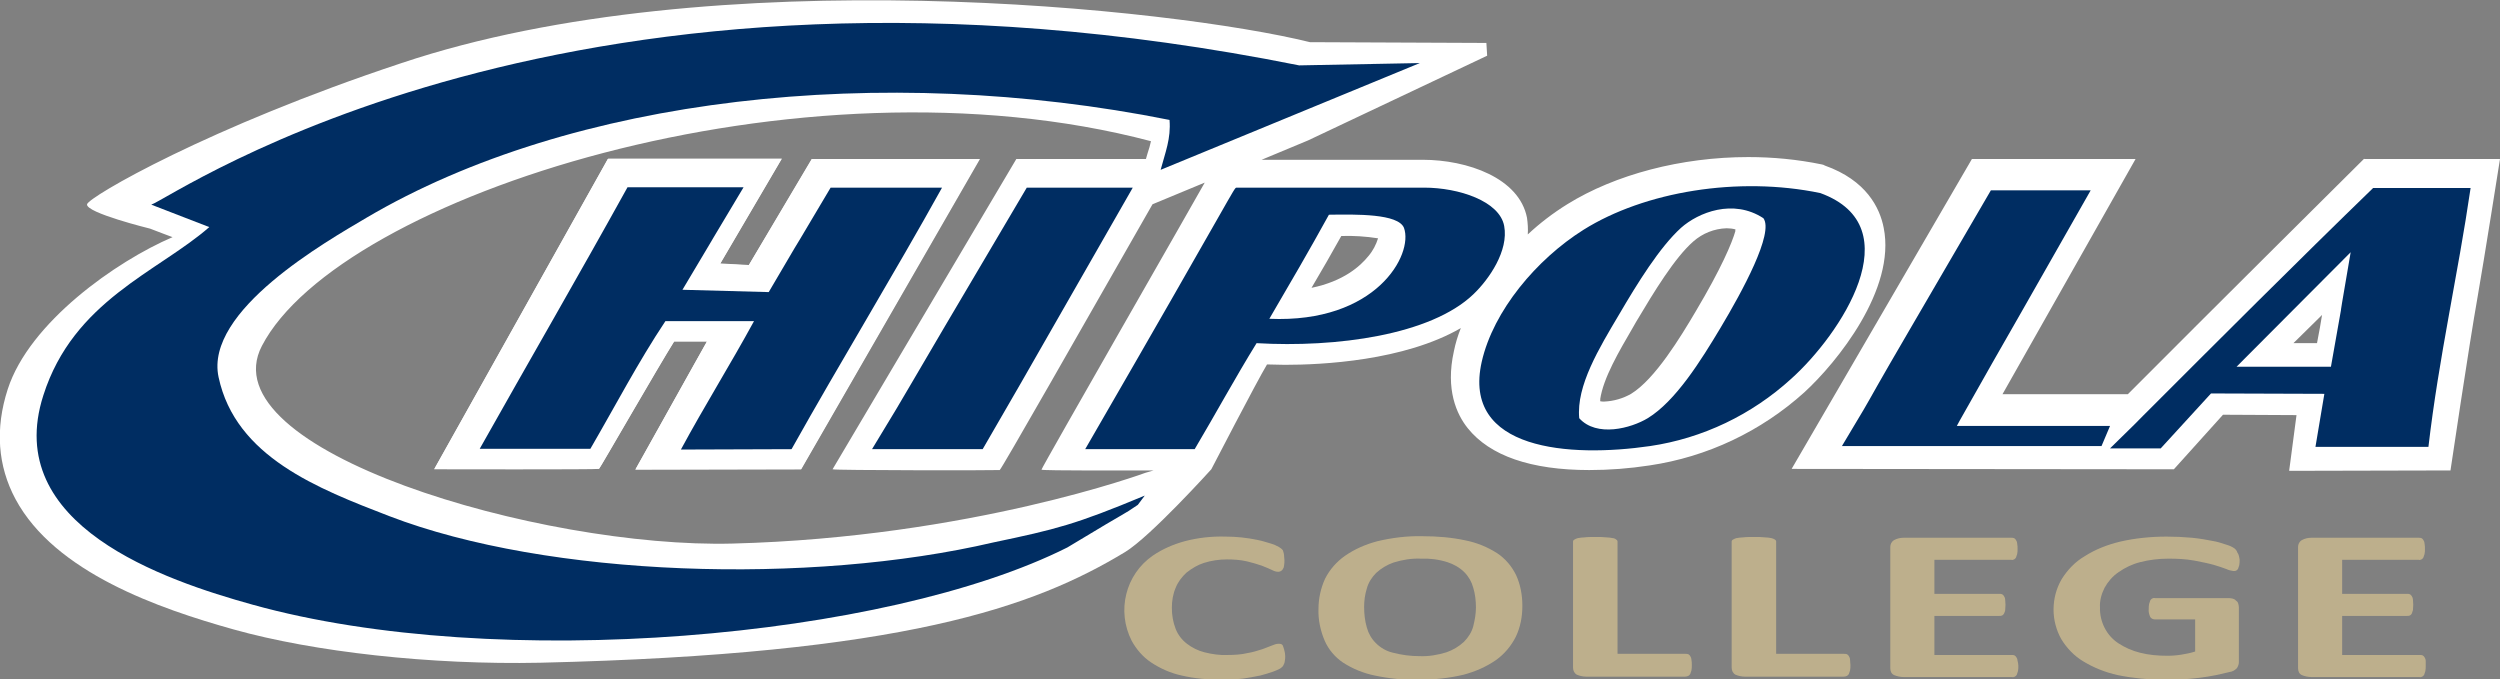 <?xml version="1.0" encoding="utf-8"?>
<!-- Generator: Adobe Illustrator 25.3.1, SVG Export Plug-In . SVG Version: 6.00 Build 0)  -->
<svg version="1.1" id="Layer_1" xmlns="http://www.w3.org/2000/svg" xmlns:xlink="http://www.w3.org/1999/xlink" x="0px" y="0px"
	 viewBox="0 0 646.2 175.6" style="enable-background:new 0 0 646.2 175.6;" xml:space="preserve">
<rect x="0" y="0" width="646.2" height="175.6" fill="#808080" stroke="none"/>
<style type="text/css">
	.st0{fill:#FFFFFF;}
	.st1{fill:#BDAF8C;}
	.st2{fill:#002D62;}
</style>
<g id="C">
	<path class="st0" d="M164.3,121.3c0,0,17.2-30.9,18.5-33.1h-8.5c-4,6.4-19.2,32.8-19.4,32.9s-42.6,0.1-42.6,0.1l44.9-80.2h44.9
		l-15.9,27.1l7.4,0.4l16.3-27.4h43.4l-46.2,80.2L164.3,121.3z"/>
	<path class="st0" d="M611.1,41c0,0-41.7,41.4-61.1,60.9h-32.4c1.1-1.9,34.4-60.8,34.4-60.8h-42.3l-46.6,80.1l98.8,0.1l12.7-14.1
		l19,0.1l-1.9,14.4l41.7-0.1c0,0,4.8-32.4,7-44.8c1.6-9.1,5.8-35.7,5.8-35.7H611.1z M598.9,88.7h-6.1l6.4-6.3l1-1
		C599.9,83.3,599.5,85.7,598.9,88.7z"/>
	<path class="st0" d="M209.8,41.1l-16.3,27.5l-7.4-0.4l15.9-27.1h-44.9l-44.9,80.2c0,0,42.3,0.1,42.6-0.1s15.4-26.6,19.4-32.9h8.5
		c-1.2,2.2-18.5,33.1-18.5,33.1l42.8-0.1l46.1-80.2L209.8,41.1z"/>
	<path class="st0" d="M486.9,58.9c-1-5.2-4.5-12.3-15.2-16.1l-0.4-0.2l-0.4-0.1c-6.3-1.3-12.7-1.9-19-1.9
		c-17.3,0-34.4,4.5-46.8,12.2c-3.7,2.3-7.1,4.9-10.2,7.8c0.1-1.4,0-2.9-0.2-4.3c-2-10.3-15.4-15-27-15h-41.6l12-5l46.3-21.9
		l-0.2-3.3l-45.6-0.2c-35.2-8.7-154.2-21.6-234.8,5.4C54,32.8,22.9,50.9,22.5,52.8c-0.4,2.2,16.3,6.3,16.3,6.3l3.4,1.3l2.4,0.9
		c-14.5,6.2-37,22-42.6,39.3c-3.3,10.2-2.6,19.8,2,28.4c10.2,19,37.1,28.3,56.4,33.7c20.7,5.8,50.8,9.2,79.3,8.6
		c93.9-2.2,127.6-14.4,151.1-28.6c6.6-4,22.3-21.4,22.3-21.4s11.7-22.6,14.4-27.1c1.5,0,3,0.1,4.6,0.1c9.5,0,30.8-1,45.5-9.5
		c-0.8,2-1.4,4-1.8,6c-2.2,9.9,0.7,16.3,3.6,19.9c5.7,7.1,16.3,10.8,31.4,10.8c5.2,0,10.4-0.4,15.6-1.2c14.9-2.2,28.8-8.8,40-18.9
		C474.8,93.7,490.1,74.8,486.9,58.9z M269.2,121.4c0.2,0.3,24.7,0.2,24.7,0.2h4.3l-2.1,0.6c0,0-45.2,16.7-106.7,18.3
		c-49.7,1.3-135.8-24.1-121.7-51.1c20-38.5,139-76.9,229.8-52.9c-0.2,1-0.5,2-0.9,3.2c-0.1,0.5-0.3,0.9-0.4,1.4h-33.5l-47.5,80.2
		c0.1,0.3,42.8,0.3,43.2,0.2s21.1-36.5,39.5-68.7l13.5-5.6C310.8,48.4,269.1,121.1,269.2,121.4z M353.7,66.2
		c-2.1,2.6-6.4,6.5-14.7,8.2c2.6-4.4,5.2-8.9,7.7-13.4c3.2-0.1,6.3,0.1,9.5,0.6C355.7,63.2,354.9,64.8,353.7,66.2z M438.3,80.5
		c-3.9,6.6-10.5,17.5-16.7,21.3c-2.1,1.2-4.5,1.9-7,2c-0.3,0-0.7,0-1-0.1c0-0.1,0-0.2,0.1-0.4h-0.1c0.8-5.6,4.9-12.5,8.5-18.7
		l0.8-1.4c4.7-7.9,10-16.6,14.8-20.8c2.4-2.1,5.4-3.3,8.6-3.4c0.8,0,1.6,0.1,2.3,0.3l-0.1,0.3h0.1C447.7,62.8,444.9,69.4,438.3,80.5
		L438.3,80.5z"/>
	<path class="st1" d="M332.2,169.6c0,0.4,0,0.8-0.1,1.2c0,0.3-0.1,0.6-0.2,0.8c-0.1,0.2-0.2,0.4-0.3,0.6c-0.2,0.2-0.4,0.4-0.7,0.6
		c-0.6,0.3-1.2,0.6-1.8,0.8c-1.1,0.4-2.2,0.7-3.3,1c-1.5,0.3-3,0.6-4.5,0.8c-1.8,0.2-3.6,0.3-5.5,0.3c-3.5,0-7-0.3-10.4-1.1
		c-2.8-0.6-5.5-1.8-7.9-3.4c-2.1-1.4-3.8-3.4-5-5.6c-3.9-7.7-1.6-17.1,5.5-22c2.5-1.7,5.3-2.9,8.2-3.7c3.4-0.9,7-1.3,10.5-1.2
		c2.9,0,5.7,0.3,8.5,0.9c1.1,0.2,2.2,0.6,3.3,0.9c0.7,0.2,1.4,0.5,2.1,0.9c0.3,0.2,0.6,0.4,0.8,0.6c0.2,0.2,0.3,0.4,0.3,0.6
		c0.1,0.3,0.2,0.6,0.2,0.9c0,0.4,0.1,0.9,0.1,1.3c0,0.5,0,0.9-0.1,1.4c0,0.3-0.1,0.6-0.3,0.9c-0.2,0.4-0.7,0.7-1.2,0.7
		c-0.6,0-1.1-0.2-1.7-0.5c-0.7-0.3-1.5-0.7-2.6-1.1c-1.2-0.4-2.5-0.8-3.8-1.1c-1.7-0.4-3.5-0.5-5.2-0.5c-2,0-4,0.3-5.9,0.9
		c-1.6,0.5-3.1,1.4-4.5,2.5c-1.2,1.1-2.2,2.4-2.8,3.9c-0.7,1.6-1,3.4-1,5.2c0,1.9,0.3,3.7,1,5.5c0.6,1.5,1.6,2.8,2.9,3.8
		c1.3,1,2.9,1.8,4.5,2.2c2,0.5,4,0.8,6,0.7c1.8,0,3.5-0.1,5.2-0.5c1.3-0.2,2.5-0.6,3.8-1c1-0.4,1.9-0.7,2.6-1c0.5-0.2,1-0.4,1.6-0.4
		c0.2,0,0.5,0,0.7,0.1c0.2,0.1,0.3,0.2,0.4,0.4c0.1,0.3,0.2,0.6,0.3,0.9C332.1,168.5,332.2,169.1,332.2,169.6z"/>
	<path class="st1" d="M393.5,156.6c0,2.8-0.5,5.5-1.7,8c-1.2,2.4-3,4.5-5.1,6c-2.6,1.8-5.4,3-8.4,3.8c-3.8,0.9-7.7,1.3-11.6,1.3
		c-3.8,0.1-7.6-0.3-11.4-1.1c-2.9-0.6-5.6-1.7-8.1-3.3c-2.1-1.4-3.8-3.4-4.8-5.7c-1.1-2.6-1.7-5.4-1.6-8.2c0-2.7,0.6-5.4,1.7-7.8
		c1.2-2.4,3-4.4,5.1-5.9c2.6-1.8,5.4-3,8.4-3.8c3.8-0.9,7.7-1.4,11.7-1.3c3.8,0,7.5,0.3,11.2,1.1c2.9,0.6,5.6,1.7,8.1,3.3
		c2.1,1.4,3.8,3.4,4.9,5.7C393,151.1,393.5,153.8,393.5,156.6z M381.5,157c0-1.7-0.2-3.5-0.7-5.1c-0.4-1.5-1.2-2.9-2.3-4
		c-1.2-1.2-2.8-2.1-4.4-2.6c-2.2-0.7-4.6-1-6.9-0.9c-2.4-0.1-4.7,0.3-7,1c-1.7,0.6-3.2,1.5-4.5,2.7c-1.1,1.1-2,2.5-2.4,4
		c-0.5,1.6-0.7,3.2-0.7,4.8c0,1.8,0.2,3.6,0.7,5.3c0.4,1.5,1.2,2.9,2.3,4c1.2,1.2,2.7,2.1,4.4,2.5c2.3,0.6,4.6,0.9,6.9,0.9
		c2.4,0.1,4.7-0.3,7-1c1.7-0.6,3.2-1.5,4.5-2.7c1.1-1.1,2-2.5,2.4-4C381.2,160.3,381.5,158.7,381.5,157L381.5,157z"/>
	<path class="st1" d="M437.3,171.9c0,0.5,0,0.9-0.1,1.4c-0.1,0.3-0.2,0.6-0.3,0.9c-0.1,0.2-0.3,0.4-0.5,0.5
		c-0.2,0.1-0.5,0.2-0.8,0.2H410c-0.8,0-1.7-0.2-2.4-0.5c-0.6-0.3-1-1-1-1.8v-32.6c0-0.2,0.1-0.4,0.3-0.5c0.3-0.2,0.6-0.3,0.9-0.4
		c0.6-0.1,1.2-0.2,1.8-0.2c0.7-0.1,1.7-0.1,2.8-0.1s2,0,2.8,0.1c0.6,0,1.2,0.1,1.7,0.2c0.3,0,0.7,0.2,0.9,0.4
		c0.2,0.1,0.3,0.3,0.3,0.5V169h17.5c0.3,0,0.5,0,0.8,0.1c0.2,0.1,0.4,0.3,0.5,0.5c0.2,0.3,0.3,0.6,0.3,0.9
		C437.3,171,437.3,171.5,437.3,171.9z"/>
	<path class="st1" d="M478.3,171.9c0,0.5,0,0.9-0.1,1.4c-0.1,0.3-0.2,0.6-0.3,0.9c-0.1,0.2-0.3,0.4-0.5,0.5
		c-0.2,0.1-0.5,0.2-0.8,0.2H451c-0.8,0-1.7-0.2-2.4-0.5c-0.6-0.3-1-1-1-1.8v-32.6c0-0.2,0.1-0.4,0.3-0.5c0.3-0.2,0.6-0.3,0.9-0.4
		c0.6-0.1,1.2-0.2,1.8-0.2c0.7-0.1,1.7-0.1,2.8-0.1s2,0,2.8,0.1c0.6,0,1.2,0.1,1.7,0.2c0.3,0.1,0.7,0.2,0.9,0.4
		c0.2,0.1,0.3,0.3,0.3,0.5V169h17.5c0.3,0,0.5,0,0.8,0.1c0.2,0.1,0.4,0.3,0.5,0.5c0.2,0.3,0.3,0.6,0.3,0.9
		C478.2,171,478.3,171.5,478.3,171.9z"/>
	<path class="st1" d="M521.7,172.1c0,0.5,0,0.9-0.1,1.4c-0.1,0.3-0.2,0.6-0.3,0.9c-0.1,0.2-0.3,0.4-0.5,0.5
		c-0.2,0.1-0.5,0.2-0.7,0.1h-28.1c-0.8,0-1.7-0.2-2.4-0.5c-0.7-0.3-1-1-1-1.8v-31.3c0-0.7,0.3-1.4,1-1.8c0.7-0.4,1.6-0.6,2.4-0.6
		h27.9c0.2,0,0.5,0,0.7,0.1c0.2,0.1,0.4,0.3,0.5,0.5c0.2,0.3,0.3,0.6,0.3,0.9c0.1,0.5,0.1,0.9,0.1,1.4c0,0.4,0,0.9-0.1,1.3
		c-0.1,0.3-0.2,0.6-0.3,0.9c-0.1,0.2-0.3,0.4-0.5,0.5c-0.2,0.1-0.5,0.2-0.7,0.1h-19.9v8.8h16.8c0.2,0,0.5,0,0.7,0.1
		c0.2,0.1,0.4,0.3,0.5,0.5c0.2,0.3,0.3,0.6,0.3,0.9c0.1,0.9,0.1,1.8,0,2.7c0,0.3-0.2,0.6-0.3,0.9c-0.1,0.2-0.3,0.4-0.5,0.5
		c-0.2,0.1-0.5,0.1-0.7,0.1h-16.8v10.1H520c0.2,0,0.5,0,0.7,0.1c0.2,0.1,0.4,0.3,0.5,0.5c0.2,0.3,0.3,0.6,0.3,0.9
		C521.6,171.2,521.7,171.7,521.7,172.1z"/>
	<path class="st1" d="M578.9,144.7c0,0.5,0,0.9-0.1,1.4c-0.1,0.3-0.2,0.6-0.3,0.9c-0.1,0.2-0.3,0.4-0.5,0.5
		c-0.2,0.1-0.4,0.1-0.7,0.1c-0.6-0.1-1.2-0.2-1.8-0.5c-0.8-0.3-1.9-0.7-3.3-1.1c-1.4-0.4-3-0.7-5-1.1c-2.2-0.4-4.4-0.5-6.7-0.5
		c-2.5,0-5,0.3-7.3,0.9c-2,0.5-3.9,1.4-5.6,2.6c-1.5,1-2.7,2.4-3.6,4c-0.8,1.6-1.3,3.3-1.2,5.1c-0.1,3.7,1.7,7.3,4.8,9.3
		c1.7,1.1,3.5,1.9,5.5,2.4c2.3,0.6,4.7,0.8,7.1,0.8c1.3,0,2.5-0.1,3.7-0.3c1.2-0.2,2.3-0.4,3.5-0.8v-8.3h-10.4
		c-0.5,0-0.9-0.2-1.2-0.6c-0.3-0.7-0.5-1.4-0.4-2.1c0-0.4,0-0.9,0.1-1.3c0.1-0.3,0.2-0.6,0.3-0.9c0.1-0.2,0.3-0.4,0.5-0.5
		c0.2-0.1,0.5-0.2,0.7-0.1h18.8c0.4,0,0.8,0,1.2,0.1c0.3,0.1,0.7,0.2,0.9,0.5c0.3,0.2,0.5,0.4,0.6,0.7c0.1,0.3,0.2,0.7,0.2,1v14.3
		c0,0.5-0.2,1-0.5,1.5c-0.5,0.5-1.1,0.9-1.9,1c-0.9,0.2-2.1,0.5-3.5,0.8c-1.4,0.3-2.8,0.5-4.3,0.7s-3,0.3-4.5,0.4s-3,0.1-4.6,0.1
		c-4,0-8.1-0.4-12-1.2c-3.2-0.7-6.2-1.9-9-3.6c-2.3-1.4-4.2-3.4-5.6-5.7c-1.3-2.3-2-5-2-7.6c0-2.8,0.7-5.5,2.1-7.9
		c1.5-2.4,3.5-4.5,5.9-5.9c2.8-1.8,5.9-3,9.2-3.8c3.9-0.9,8-1.3,12-1.3c2.2,0,4.4,0.1,6.6,0.3c2,0.2,3.7,0.5,5.2,0.8
		c1.3,0.2,2.5,0.6,3.7,1c0.7,0.2,1.4,0.5,2,0.9c0.4,0.3,0.7,0.7,0.8,1.1C578.7,143.3,578.8,144,578.9,144.7z"/>
	<path class="st1" d="M627,172.1c0,0.5,0,0.9-0.1,1.4c-0.1,0.3-0.2,0.6-0.3,0.9c-0.1,0.2-0.3,0.4-0.5,0.5c-0.2,0.1-0.5,0.2-0.7,0.1
		h-28c-0.8,0-1.7-0.2-2.4-0.5c-0.7-0.3-1-1-1-1.8v-31.3c0-0.7,0.3-1.4,1-1.8c0.7-0.4,1.6-0.6,2.4-0.6h27.8c0.2,0,0.5,0,0.7,0.1
		c0.2,0.1,0.4,0.3,0.5,0.5c0.2,0.3,0.3,0.6,0.3,0.9c0.1,0.5,0.1,0.9,0.1,1.4c0,0.4,0,0.9-0.1,1.3c-0.1,0.3-0.2,0.6-0.3,0.9
		c-0.1,0.2-0.3,0.4-0.5,0.5c-0.2,0.1-0.5,0.2-0.7,0.1h-19.8v8.8h16.8c0.2,0,0.5,0,0.7,0.1c0.2,0.1,0.4,0.3,0.5,0.5
		c0.2,0.3,0.3,0.6,0.3,0.9c0.1,0.9,0.1,1.8,0,2.7c-0.1,0.3-0.2,0.6-0.3,0.9c-0.1,0.2-0.3,0.4-0.5,0.5c-0.2,0.1-0.5,0.1-0.7,0.1
		h-16.8v10.1h20.1c0.2,0,0.5,0,0.7,0.1c0.2,0.1,0.4,0.3,0.5,0.5c0.2,0.3,0.3,0.6,0.3,0.9C627,171.2,627,171.7,627,172.1z"/>
	<path class="st2" d="M100.6,133.4c-18.4-7.1-39.7-15.3-44.1-35.9c-3.7-17.2,27.9-35.1,38.2-41.2C147.8,25,227.9,16.1,302.3,31
		c0.4,4.8-1.1,8.4-2.3,12.9l67-27.6l-31.2,0.6C147.2-20.9,45,50.9,39.1,52.9l15,5.8c-13.3,11.6-35.1,19-42.9,43.5
		C0.4,135.8,42.6,150,65.3,156.3c63.2,17.6,163.9,8.7,210.6-14.8c18.2-11,13.3-7.7,18.2-11l1.8-2.4c-18,7.5-22.9,8.7-39.1,12.1
		C209.3,151.3,141.7,149.2,100.6,133.4z"/>
	<path class="st2" d="M613.4,48.6c-19.5,18.9-40.5,39.9-59.5,58.9c-2.8,2.9-0.4,0.4-8.5,8.4h13.1l13-14.2l29.3,0.1l-2.3,13.7h29.2
		c2.7-23.2,7.6-44.3,10.9-66.9L613.4,48.6z M602.5,94.8h-24.4l29.5-29.6C602.5,94.8,607.7,65.7,602.5,94.8z"/>
	<path class="st2" d="M547.5,115.1h10.7l13-14.2l30.7,0.1l-2.3,13.7H627c1.6-13.2,3.9-26,6.1-38.3c1.6-8.7,3.2-17.8,4.5-26.9h-23.9
		c-19.3,18.8-39.9,39.3-59.2,58.7l-1.6,1.6C552.3,110.4,551.8,110.9,547.5,115.1z M603.3,95.7h-27.2l32.9-32.9l-0.4,2.6
		c-1.7,9.6-2.5,14.6-2.6,14.9l0,0c0,0.4-0.3,2.1-2.6,14.7L603.3,95.7z"/>
	<path class="st2" d="M292.8,48.5h-27.4c-40,67.6-26.6,45.5-40,67.6h28.6C266.9,93.8,254.1,116.1,292.8,48.5z"/>
	<path class="st2" d="M388.8,58.4c-1.2-6.4-11.7-9.9-20.7-9.9h-48.5c-0.7,0.1,0,0-39.1,67.6h28.3c5.4-9.1,10.5-18.5,16-27.4
		c20.6,1.2,45-2.1,56-12.6C384.9,72.2,390,64.8,388.8,58.4z M328.1,82.4c5.2-8.9,10.4-17.8,15.4-26.9c7.1-0.1,17.9-0.3,19.4,3.4
		C365.4,65.8,355.7,83.6,328.1,82.4L328.1,82.4z"/>
	<path class="st2" d="M476.1,115.3h67.1l2.2-5.2h-39.6l0.7-1.3c5.7-10.1,5.7-10.1,8.6-15.2c2.8-4.9,8.6-15,25.3-44.4h-25.8
		c-19.5,33.5-26.2,44.9-29.3,50.4S482,105.5,476.1,115.3z"/>
	<path class="st2" d="M204.6,116.1c12.6-22.5,26.4-45.1,38.9-67.6h-28.8l-7.9,13.3l0,0c-0.1,0.1-1,1.6-8.1,13.7l-22.3-0.6
		c15.8-26.5-0.4,0.6,15.8-26.5h-30c-12.5,22.6-25.6,45.2-38.2,67.6h28.6C159,105,165,93.5,172,83h22.9
		c-6.1,11.2-12.8,21.9-18.9,33.2L204.6,116.1z"/>
	<path class="st2" d="M470.5,49.9c-21.2-4.4-45.4-0.4-61.2,9.5c-12.1,7.6-23.3,20.9-26.3,34.1c-5.2,23,22.9,24.8,43.5,21.8
		c13.6-2,26.3-8.1,36.5-17.4C475.6,86.6,494.4,58.6,470.5,49.9z M444.8,84.6c-5.2,8.7-11.7,19.1-18.9,23.5c-4.3,2.6-13.2,5-17.7,0
		c-0.8-8.4,5.2-18.2,10.3-26.8c4.8-8.2,10.5-17.4,16-22.4c4.5-4,13.5-7.6,21.3-2.5C458.6,60.2,450.3,75.4,444.8,84.6z"/>
</g>
</svg>
